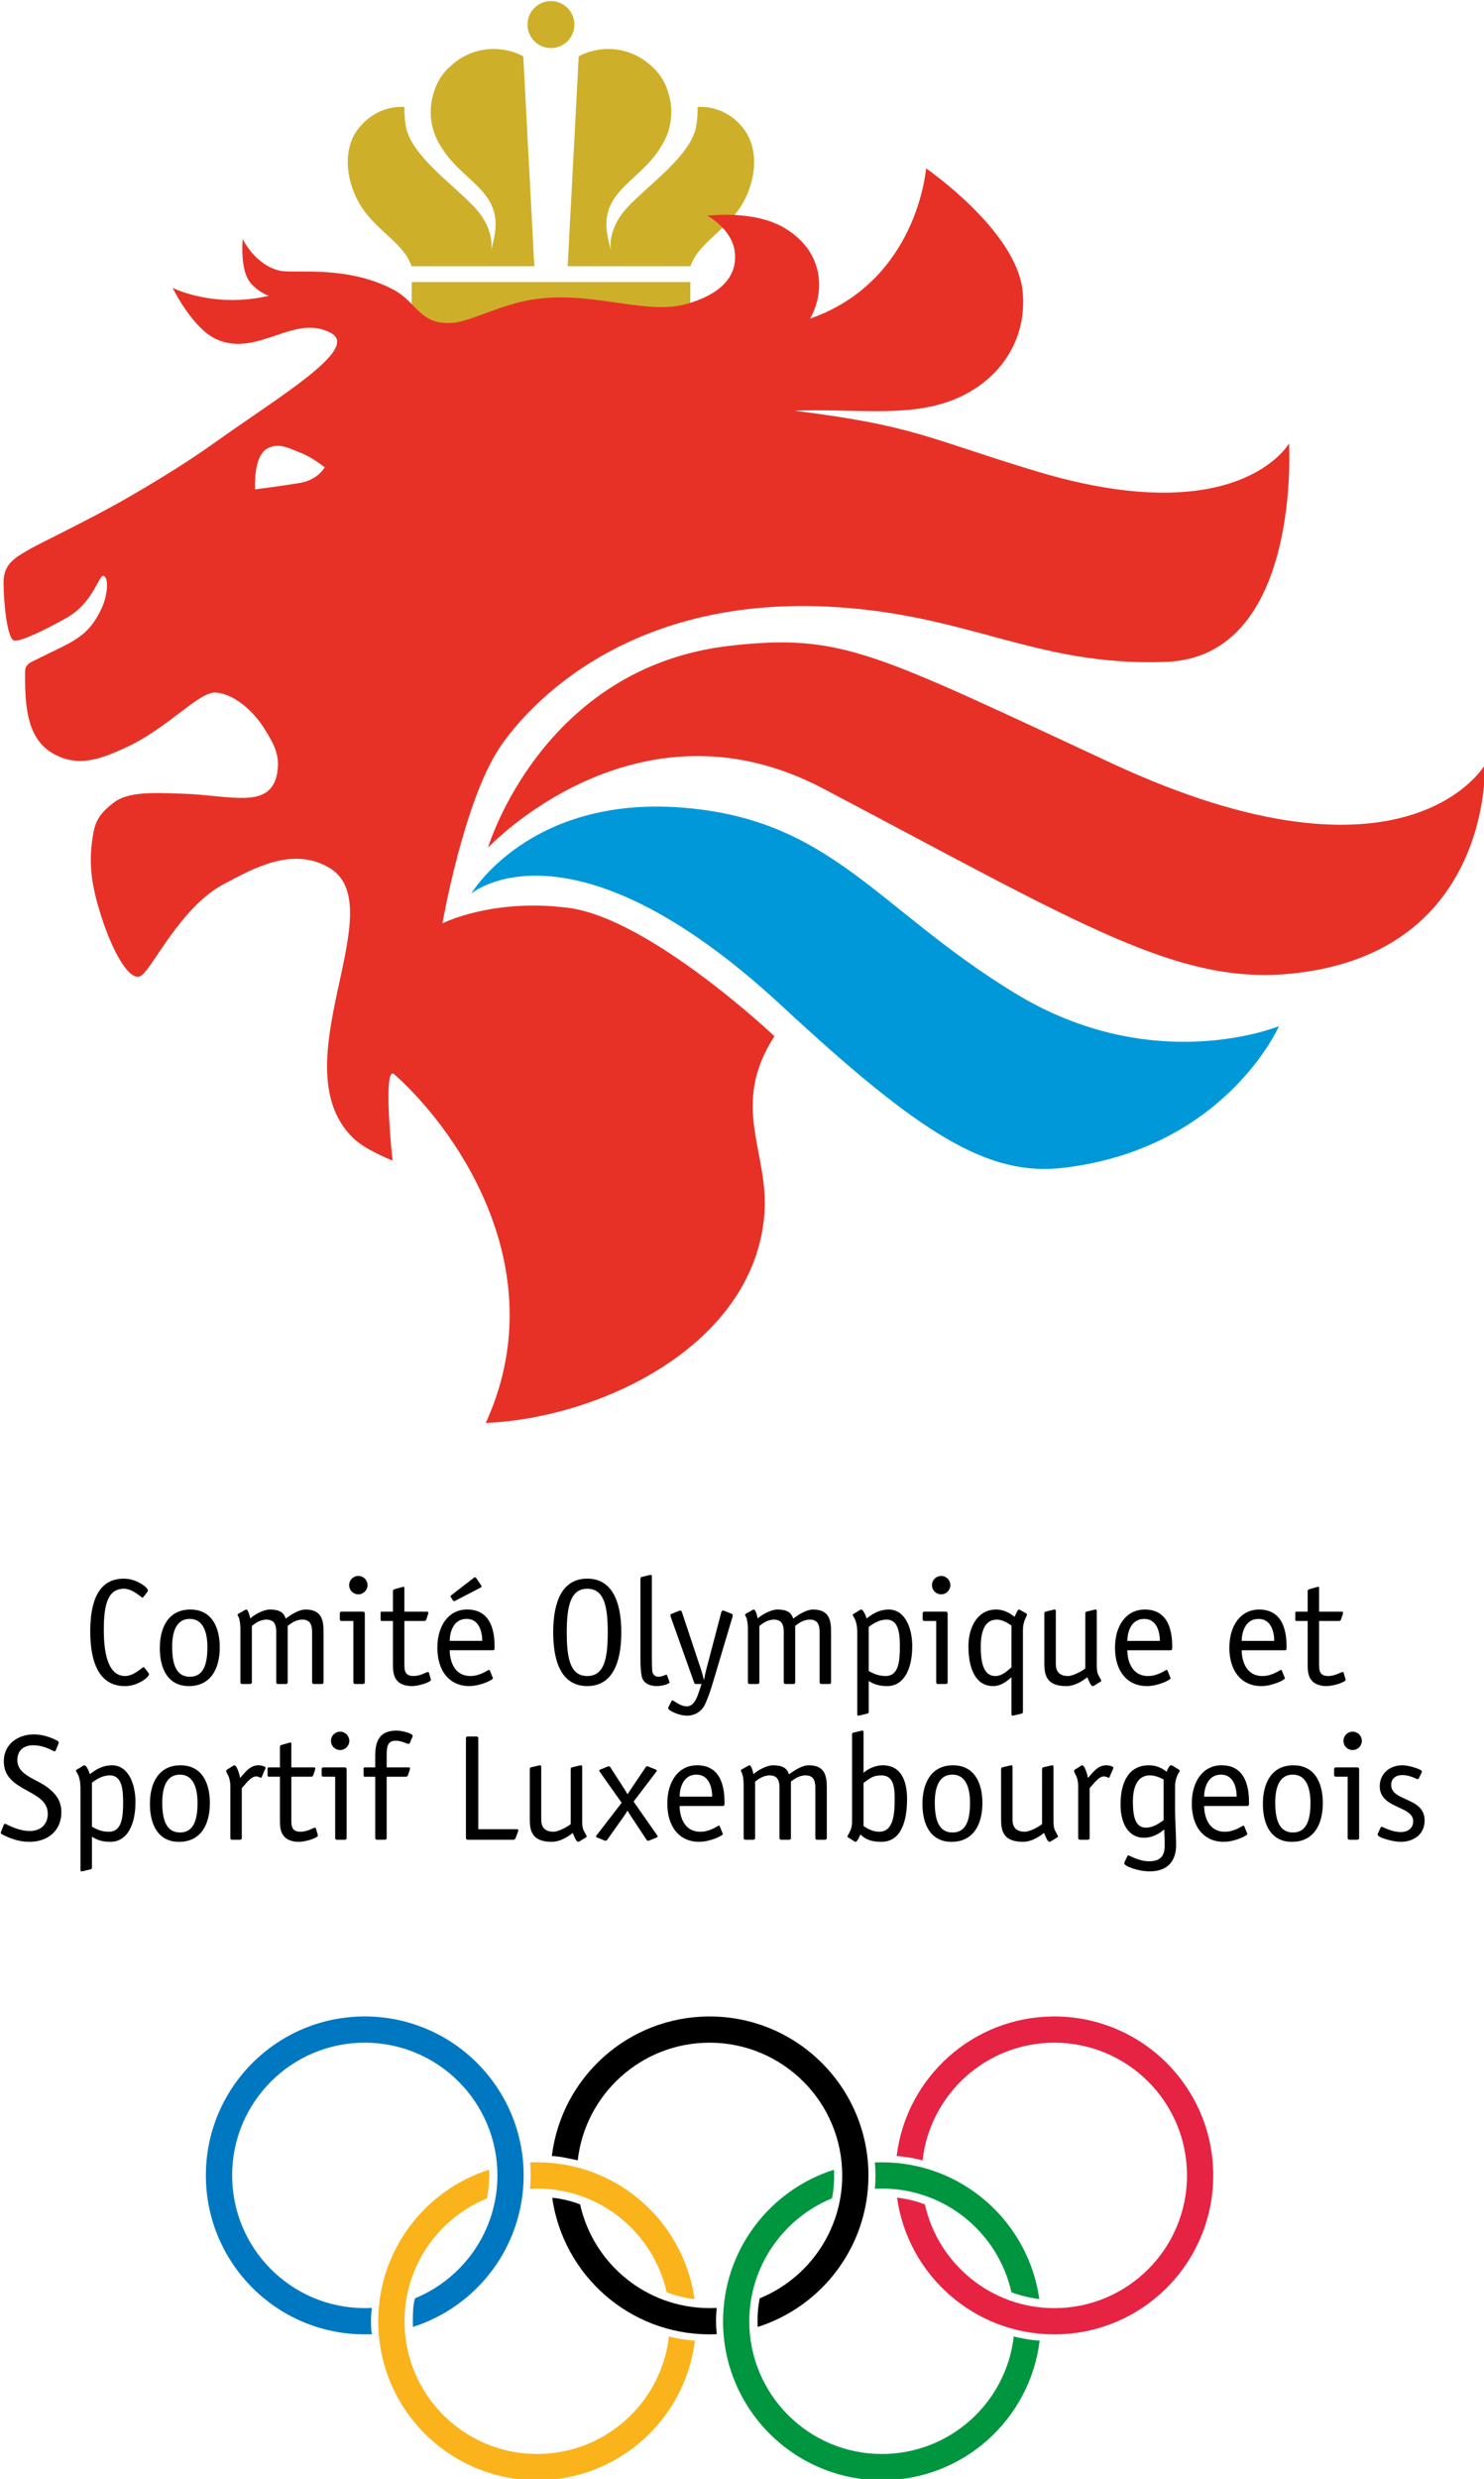 <?xml version="1.0" encoding="UTF-8" standalone="no"?>
<!-- Created with Inkscape (http://www.inkscape.org/) -->

<svg
   xmlns:dc="http://purl.org/dc/elements/1.1/"
   xmlns:cc="http://creativecommons.org/ns#"
   xmlns:rdf="http://www.w3.org/1999/02/22-rdf-syntax-ns#"
   xmlns:svg="http://www.w3.org/2000/svg"
   xmlns="http://www.w3.org/2000/svg"
   version="1.1"
   width="179.686"
   height="300"
   id="svg8684">
  <defs
     id="defs8686" />
  <g
     transform="translate(-285.157,-382.362)"
     id="layer1">
    <g
       transform="matrix(2.953,0,0,2.953,-996.322,-1344.705)"
       id="g8459">
      <g
         transform="matrix(1.25,0,0,-1.25,436.344,656.337)"
         id="g7549">
        <path
           d="m 0,0 c 0.005,0.019 0.02,0.044 0.02,0.059 0,0.015 -0.015,0.04 -0.039,0.055 -0.07,0.034 -0.386,0.212 -0.781,0.212 -0.515,0 -0.984,-0.316 -0.984,-0.884 0,-1.023 1.443,-0.899 1.443,-1.72 0,-0.33 -0.217,-0.563 -0.588,-0.563 -0.345,0 -0.647,0.162 -0.746,0.208 -0.025,0.014 -0.048,0.025 -0.069,0.025 -0.03,0 -0.04,-0.025 -0.054,-0.065 l -0.064,-0.163 c -0.005,-0.02 -0.02,-0.045 -0.02,-0.06 0,-0.025 0.015,-0.044 0.04,-0.054 0.073,-0.034 0.439,-0.247 0.898,-0.247 0.603,0 1.048,0.366 1.048,0.968 0,0.327 -0.134,0.559 -0.4,0.776 -0.395,0.326 -1.043,0.42 -1.043,0.939 0,0.331 0.228,0.484 0.524,0.484 0.282,0 0.534,-0.123 0.628,-0.173 0.024,-0.014 0.049,-0.025 0.069,-0.025 0.034,0 0.034,0.025 0.054,0.065 L 0,0"
           id="path7551"
           style="fill:#000000;fill-opacity:1;fill-rule:nonzero;stroke:none" />
      </g>
      <g
         transform="matrix(1.25,0,0,-1.25,437.728,657.912)"
         id="g7553">
        <path
           d="m 0,0 c 0.123,0.099 0.331,0.242 0.588,0.242 0.4,0 0.435,-0.47 0.435,-0.884 0,-0.48 -0.04,-0.964 -0.465,-0.964 -0.247,0 -0.4,0.079 -0.558,0.164 L 0,0 Z m -0.376,-2.841 c 0,-0.025 0,-0.064 0.035,-0.064 0.035,0.005 0.02,0 0.059,0.01 l 0.248,0.059 C -0.015,-2.831 0,-2.811 0,-2.777 l 0,1.008 c 0.133,-0.084 0.302,-0.168 0.603,-0.168 0.573,0 0.825,0.593 0.825,1.304 0,0.613 -0.242,1.206 -0.772,1.206 -0.364,0 -0.606,-0.207 -0.725,-0.291 -0.02,0.079 -0.109,0.291 -0.178,0.291 -0.01,0 -0.02,-0.005 -0.039,-0.014 L -0.48,0.44 C -0.499,0.43 -0.524,0.42 -0.524,0.401 c 0,-0.03 0.069,-0.124 0.089,-0.184 0.059,-0.177 0.059,-0.306 0.059,-0.494 l 0,-2.564"
           id="path7555"
           style="fill:#000000;fill-opacity:1;fill-rule:evenodd;stroke:none" />
      </g>
      <g
         transform="matrix(1.25,0,0,-1.25,442.564,658.746)"
         id="g7557">
        <path
           d="m 0,0 c 0,0.697 -0.287,1.24 -0.964,1.24 -0.716,0 -1.003,-0.583 -1.003,-1.265 0,-0.706 0.287,-1.245 0.954,-1.245 C -0.292,-1.27 0,-0.691 0,0 m -0.978,-0.963 c -0.455,0 -0.584,0.419 -0.584,0.983 0,0.489 0.134,0.914 0.579,0.914 0.444,0 0.578,-0.444 0.578,-0.929 0,-0.569 -0.134,-0.968 -0.573,-0.968"
           id="path7559"
           style="fill:#000000;fill-opacity:1;fill-rule:evenodd;stroke:none" />
      </g>
      <g
         transform="matrix(1.25,0,0,-1.25,443.873,658.134)"
         id="g7561">
        <path
           d="m 0,0 c 0.119,0.128 0.293,0.385 0.465,0.385 0.093,0 0.138,-0.045 0.163,-0.045 0.02,0 0.024,0.025 0.03,0.035 l 0.108,0.253 c 0.005,0.014 0.015,0.029 0.015,0.039 0,0.044 -0.129,0.084 -0.242,0.084 -0.287,0 -0.465,-0.277 -0.593,-0.415 -0.02,0.108 -0.104,0.415 -0.193,0.415 -0.009,0 -0.03,-0.01 -0.049,-0.025 L -0.479,0.612 c -0.01,-0.004 -0.03,-0.02 -0.034,-0.049 0,-0.015 0.015,-0.054 0.053,-0.123 0.07,-0.124 0.085,-0.287 0.085,-0.376 l 0,-1.694 c 0,-0.041 0.019,-0.06 0.06,-0.06 l 0.256,0 C -0.02,-1.69 0,-1.671 0,-1.63 L 0,0"
           id="path7563"
           style="fill:#000000;fill-opacity:1;fill-rule:nonzero;stroke:none" />
      </g>
      <g
         transform="matrix(1.25,0,0,-1.25,446.912,659.789)"
         id="g7565">
        <path
           d="m 0,0 c 0,0.015 -0.015,0.03 -0.035,0.03 -0.044,0 -0.242,-0.134 -0.474,-0.134 -0.297,0 -0.297,0.203 -0.297,0.401 l 0,1.403 0.653,0 c 0.03,0 0.054,0.019 0.064,0.044 l 0.064,0.193 c 0,0.015 0.005,0.025 0.005,0.034 0,0.03 -0.025,0.035 -0.054,0.035 l -0.732,0 0,0.761 c 0,0.03 0,0.055 -0.025,0.055 -0.009,0 -0.019,-0.005 -0.034,-0.005 L -1.127,2.742 C -1.161,2.732 -1.181,2.712 -1.181,2.683 l 0,-0.677 -0.37,0 c -0.035,0 -0.035,-0.024 -0.035,-0.06 l 0,-0.187 c 0,-0.024 0,-0.059 0.035,-0.059 l 0.37,0 0,-1.403 c 0,-0.184 0,-0.406 0.143,-0.559 0.074,-0.094 0.253,-0.173 0.465,-0.173 0.266,0 0.638,0.139 0.638,0.203 0,0.015 -0.006,0.029 -0.011,0.05 L 0,0"
           id="path7567"
           style="fill:#000000;fill-opacity:1;fill-rule:nonzero;stroke:none" />
      </g>
      <g
         transform="matrix(1.25,0,0,-1.25,448.17,657.374)"
         id="g7569">
        <path
           d="m 0,0 c 0,0.044 -0.01,0.074 -0.063,0.074 l -0.697,0 c -0.04,0 -0.059,-0.02 -0.059,-0.06 l 0,-0.187 c 0,-0.04 0.019,-0.059 0.059,-0.059 l 0.385,0 0,-2.006 c 0,-0.041 0.02,-0.06 0.059,-0.06 l 0.257,0 c 0.04,0 0.059,0.019 0.059,0.06 L 0,0 Z m 0.089,0.944 c 0,0.163 -0.133,0.301 -0.301,0.301 -0.168,0 -0.301,-0.134 -0.301,-0.301 0,-0.169 0.133,-0.302 0.301,-0.302 0.168,0 0.301,0.138 0.301,0.302"
           id="path7571"
           style="fill:#000000;fill-opacity:1;fill-rule:evenodd;stroke:none" />
      </g>
      <g
         transform="matrix(1.25,0,0,-1.25,449.813,657.665)"
         id="g7573">
        <path
           d="m 0,0 0.632,0 c 0.03,0 0.055,0.02 0.065,0.045 l 0.064,0.192 c 0,0.015 0.005,0.025 0.005,0.035 0,0.029 -0.025,0.035 -0.055,0.035 l -0.711,0 0,0.38 c 0,0.287 0.02,0.494 0.296,0.494 0.208,0 0.347,-0.104 0.43,-0.104 0.015,0 0.025,0.015 0.035,0.03 L 0.83,1.27 c 0.01,0.035 0.025,0.054 0.025,0.069 0,0.074 -0.317,0.173 -0.543,0.173 -0.613,0 -0.687,-0.45 -0.687,-0.82 l 0,-0.385 -0.346,0 c -0.035,0 -0.035,-0.025 -0.035,-0.06 l 0,-0.188 c 0,-0.024 0,-0.059 0.035,-0.059 l 0.346,0 0,-2.005 c 0,-0.041 0.019,-0.06 0.059,-0.06 l 0.257,0 C -0.02,-2.065 0,-2.046 0,-2.005 L 0,0"
           id="path7575"
           style="fill:#000000;fill-opacity:1;fill-rule:nonzero;stroke:none" />
      </g>
      <g
         transform="matrix(1.25,0,0,-1.25,453.569,659.814)"
         id="g7577">
        <path
           d="m 0,0 0,2.979 c 0,0.04 -0.02,0.06 -0.059,0.06 l -0.287,0 c -0.04,0 -0.059,-0.02 -0.059,-0.06 l 0,-3.265 c 0,-0.041 0.019,-0.06 0.059,-0.06 l 1.492,0 c 0.034,0 0.065,0.015 0.079,0.055 l 0.07,0.187 c 0.004,0.025 0.019,0.045 0.019,0.065 C 1.314,-0.01 1.289,0 1.255,0 L 0,0"
           id="path7579"
           style="fill:#000000;fill-opacity:1;fill-rule:nonzero;stroke:none" />
      </g>
      <g
         transform="matrix(1.25,0,0,-1.25,457.36,659.604)"
         id="g7581">
        <path
           d="m 0,0 c -0.094,-0.088 -0.41,-0.252 -0.563,-0.252 -0.321,0 -0.405,0.187 -0.405,0.4 l 0,1.715 c 0,0.025 0,0.064 -0.035,0.064 -0.034,-0.005 -0.019,0 -0.059,-0.01 L -1.309,1.858 C -1.329,1.853 -1.343,1.833 -1.343,1.798 l 0,-1.64 c 0,-0.356 0.054,-0.741 0.721,-0.741 0.281,0 0.549,0.178 0.687,0.292 0.054,-0.114 0.108,-0.292 0.183,-0.292 0.009,0 0.019,0.005 0.039,0.015 l 0.193,0.119 c 0.019,0.009 0.044,0.019 0.044,0.039 0,0.03 -0.065,0.128 -0.094,0.188 -0.049,0.104 -0.054,0.212 -0.054,0.326 l 0,1.759 c 0,0.025 0,0.064 -0.035,0.064 -0.034,-0.005 -0.02,0 -0.059,-0.01 L 0.035,1.858 C 0.014,1.853 0,1.833 0,1.798 L 0,0"
           id="path7583"
           style="fill:#000000;fill-opacity:1;fill-rule:nonzero;stroke:none" />
      </g>
      <g
         transform="matrix(1.25,0,0,-1.25,460.876,660.159)"
         id="g7585">
        <path
           d="m 0,0 c 0.019,0.01 0.039,0.014 0.039,0.039 0,0.015 -0.014,0.03 -0.02,0.04 l -0.77,1.102 0.741,0.973 c 0.006,0.01 0.02,0.024 0.02,0.04 0,0.025 -0.02,0.029 -0.04,0.039 l -0.207,0.084 c -0.026,0.01 -0.04,0.019 -0.06,0.019 -0.039,0 -0.049,-0.014 -0.064,-0.039 L -0.791,1.66 C -0.841,1.586 -0.894,1.502 -0.949,1.423 -0.988,1.488 -1.042,1.576 -1.097,1.66 l -0.411,0.637 c -0.019,0.025 -0.024,0.039 -0.064,0.039 -0.019,0 -0.034,-0.009 -0.059,-0.019 L -1.838,2.233 c -0.02,-0.01 -0.039,-0.014 -0.039,-0.039 0,-0.016 0.009,-0.03 0.019,-0.04 L -1.142,1.141 -1.961,0.079 c -0.01,-0.01 -0.021,-0.025 -0.021,-0.04 0,-0.025 0.021,-0.029 0.04,-0.039 l 0.208,-0.084 c 0.025,-0.01 0.039,-0.019 0.058,-0.019 0.04,0 0.045,0.014 0.065,0.038 l 0.529,0.746 c 0.054,0.079 0.088,0.129 0.133,0.203 0.03,-0.055 0.084,-0.139 0.128,-0.207 l 0.49,-0.742 c 0.014,-0.024 0.025,-0.038 0.064,-0.038 0.02,0 0.035,0.009 0.059,0.019 L 0,0"
           id="path7587"
           style="fill:#000000;fill-opacity:1;fill-rule:nonzero;stroke:none" />
      </g>
      <g
         transform="matrix(1.25,0,0,-1.25,461.825,658.48)"
         id="g7589">
        <path
           d="M 0,0 C 0,0.247 0.099,0.721 0.554,0.721 0.984,0.721 1.068,0.257 1.068,0 L 0,0 Z M 1.319,-0.978 C 1.31,-0.964 1.305,-0.949 1.289,-0.949 1.26,-0.949 1.003,-1.152 0.682,-1.152 0.119,-1.152 0,-0.608 0,-0.306 l 1.419,0 c 0.054,0 0.054,0.039 0.054,0.108 0,0.425 -0.074,1.226 -0.899,1.226 -0.613,0 -0.978,-0.53 -0.978,-1.255 0,-0.751 0.384,-1.251 1.042,-1.255 0.365,0 0.781,0.202 0.781,0.256 0,0.015 -0.011,0.025 -0.016,0.04 l -0.084,0.208"
           id="path7591"
           style="fill:#000000;fill-opacity:1;fill-rule:evenodd;stroke:none" />
      </g>
      <g
         transform="matrix(1.25,0,0,-1.25,464.45,660.172)"
         id="g7593">
        <path
           d="m 0,0 c 0,-0.041 0.02,-0.06 0.06,-0.06 l 0.256,0 c 0.04,0 0.06,0.019 0.06,0.06 l 0,1.842 c 0.083,0.07 0.257,0.208 0.479,0.208 0.266,0 0.321,-0.187 0.321,-0.4 l 0,-1.65 c 0,-0.041 0.02,-0.06 0.059,-0.06 l 0.258,0 c 0.039,0 0.058,0.019 0.058,0.06 l 0,1.848 C 1.65,1.916 1.798,2.05 2.036,2.05 c 0.262,0 0.316,-0.187 0.316,-0.4 l 0,-1.65 c 0,-0.041 0.02,-0.06 0.059,-0.06 l 0.257,0 c 0.039,0 0.06,0.019 0.06,0.06 l 0,1.64 C 2.728,1.996 2.688,2.381 2.14,2.381 1.902,2.381 1.636,2.193 1.487,2.085 1.423,2.282 1.284,2.381 0.964,2.381 0.756,2.381 0.449,2.209 0.321,2.09 0.316,2.124 0.262,2.381 0.188,2.381 0.173,2.381 0.154,2.366 0.144,2.361 L -0.069,2.243 C -0.088,2.228 -0.094,2.218 -0.094,2.209 -0.094,2.184 -0.055,2.154 -0.029,2.04 -0.005,1.926 0,1.808 0,1.694 L 0,0"
           id="path7595"
           style="fill:#000000;fill-opacity:1;fill-rule:nonzero;stroke:none" />
      </g>
      <g
         transform="matrix(1.25,0,0,-1.25,469.366,657.918)"
         id="g7597">
        <path
           d="m 0,0 c 0.202,0.139 0.296,0.247 0.583,0.247 0.4,0 0.439,-0.386 0.439,-0.765 0,-0.515 -0.044,-1.083 -0.508,-1.083 -0.218,0 -0.4,0.109 -0.514,0.188 L 0,0 Z m 0,1.65 c 0,0.025 0,0.065 -0.034,0.065 -0.036,-0.005 -0.021,0 -0.06,-0.011 L -0.341,1.646 C -0.361,1.64 -0.376,1.621 -0.376,1.587 l 0,-2.847 c 0,-0.158 -0.034,-0.271 -0.079,-0.35 -0.035,-0.085 -0.074,-0.119 -0.074,-0.144 0,-0.025 0.035,-0.039 0.074,-0.064 l 0.124,-0.079 c 0.019,-0.015 0.05,-0.035 0.069,-0.035 0.054,0 0.133,0.173 0.159,0.243 0.157,-0.154 0.34,-0.243 0.686,-0.243 0.657,0 0.845,0.692 0.845,1.403 0,0.608 -0.203,1.107 -0.8,1.107 C 0.4,0.578 0.133,0.464 0,0.326 L 0,1.65"
           id="path7599"
           style="fill:#000000;fill-opacity:1;fill-rule:evenodd;stroke:none" />
      </g>
      <g
         transform="matrix(1.25,0,0,-1.25,474.24,658.746)"
         id="g7601">
        <path
           d="m 0,0 c 0,0.697 -0.287,1.24 -0.964,1.24 -0.716,0 -1.003,-0.583 -1.003,-1.265 0,-0.706 0.287,-1.245 0.953,-1.245 C -0.292,-1.27 0,-0.691 0,0 m -0.979,-0.963 c -0.455,0 -0.583,0.419 -0.583,0.983 0,0.489 0.134,0.914 0.577,0.914 0.446,0 0.579,-0.444 0.579,-0.929 0,-0.569 -0.133,-0.968 -0.573,-0.968"
           id="path7603"
           style="fill:#000000;fill-opacity:1;fill-rule:evenodd;stroke:none" />
      </g>
      <g
         transform="matrix(1.25,0,0,-1.25,476.686,659.604)"
         id="g7605">
        <path
           d="m 0,0 c -0.094,-0.088 -0.411,-0.252 -0.564,-0.252 -0.321,0 -0.405,0.187 -0.405,0.4 l 0,1.715 c 0,0.025 0,0.064 -0.034,0.064 -0.035,-0.005 -0.02,0 -0.06,-0.01 L -1.309,1.858 C -1.33,1.853 -1.344,1.833 -1.344,1.798 l 0,-1.64 c 0,-0.356 0.054,-0.741 0.72,-0.741 0.283,0 0.549,0.178 0.688,0.292 0.055,-0.114 0.108,-0.292 0.183,-0.292 0.009,0 0.019,0.005 0.039,0.015 l 0.193,0.119 c 0.019,0.009 0.044,0.019 0.044,0.039 0,0.03 -0.064,0.128 -0.093,0.188 -0.05,0.104 -0.055,0.212 -0.055,0.326 l 0,1.759 c 0,0.025 0,0.064 -0.034,0.064 -0.035,-0.005 -0.02,0 -0.06,-0.01 L 0.034,1.858 C 0.015,1.853 0,1.833 0,1.798 L 0,0"
           id="path7607"
           style="fill:#000000;fill-opacity:1;fill-rule:nonzero;stroke:none" />
      </g>
      <g
         transform="matrix(1.25,0,0,-1.25,478.637,658.134)"
         id="g7609">
        <path
           d="m 0,0 c 0.119,0.128 0.291,0.385 0.464,0.385 0.095,0 0.139,-0.045 0.164,-0.045 0.019,0 0.024,0.025 0.029,0.035 l 0.109,0.253 c 0.005,0.014 0.015,0.029 0.015,0.039 0,0.044 -0.129,0.084 -0.242,0.084 -0.287,0 -0.465,-0.277 -0.593,-0.415 -0.02,0.108 -0.104,0.415 -0.193,0.415 -0.01,0 -0.03,-0.01 -0.049,-0.025 L -0.479,0.612 c -0.01,-0.004 -0.03,-0.02 -0.035,-0.049 0,-0.015 0.016,-0.054 0.054,-0.123 0.07,-0.124 0.085,-0.287 0.085,-0.376 l 0,-1.694 c 0,-0.041 0.019,-0.06 0.059,-0.06 l 0.257,0 C -0.02,-1.69 0,-1.671 0,-1.63 L 0,0"
           id="path7611"
           style="fill:#000000;fill-opacity:1;fill-rule:nonzero;stroke:none" />
      </g>
      <g
         transform="matrix(1.25,0,0,-1.25,482.139,658.103)"
         id="g7613">
        <path
           d="m 0,0 c 0,0.178 0.02,0.242 0.065,0.365 0.044,0.119 0.089,0.144 0.089,0.184 0,0.009 0,0.014 -0.02,0.029 l -0.222,0.138 c -0.011,0.005 -0.025,0.01 -0.045,0.01 -0.045,0 -0.099,-0.089 -0.143,-0.212 -0.064,0.049 -0.257,0.212 -0.584,0.212 -0.627,0 -0.928,-0.508 -0.928,-1.284 0,-0.697 0.311,-1.092 0.761,-1.092 0.331,0 0.558,0.178 0.672,0.272 0,-0.059 0.015,-0.262 0.015,-0.51 0,-0.267 -0.055,-0.533 -0.514,-0.533 -0.341,0 -0.637,0.193 -0.677,0.193 -0.02,0 -0.031,-0.015 -0.035,-0.03 l -0.079,-0.168 c -0.015,-0.03 -0.02,-0.039 -0.02,-0.064 0,-0.094 0.46,-0.262 0.83,-0.262 0.668,0 0.871,0.42 0.871,0.869 C 0.036,-1.616 0,-1.037 0,-0.76 L 0,0 Z m -0.375,-1.072 c -0.114,-0.08 -0.321,-0.247 -0.579,-0.247 -0.335,0 -0.429,0.331 -0.429,0.855 0,0.528 0.178,0.859 0.554,0.859 0.197,0 0.37,-0.093 0.454,-0.133 l 0,-1.334"
           id="path7615"
           style="fill:#000000;fill-opacity:1;fill-rule:evenodd;stroke:none" />
      </g>
      <g
         transform="matrix(1.25,0,0,-1.25,483.332,658.48)"
         id="g7617">
        <path
           d="M 0,0 C 0,0.247 0.099,0.721 0.553,0.721 0.983,0.721 1.067,0.257 1.067,0 L 0,0 Z m 1.319,-0.978 c -0.01,0.014 -0.015,0.029 -0.03,0.029 -0.029,0 -0.286,-0.203 -0.608,-0.203 C 0.119,-1.152 0,-0.608 0,-0.306 l 1.417,0 c 0.055,0 0.055,0.039 0.055,0.108 0,0.425 -0.074,1.226 -0.899,1.226 -0.613,0 -0.978,-0.53 -0.978,-1.255 0,-0.751 0.385,-1.251 1.042,-1.255 0.366,0 0.78,0.202 0.78,0.256 0,0.015 -0.009,0.025 -0.013,0.04 l -0.085,0.208"
           id="path7619"
           style="fill:#000000;fill-opacity:1;fill-rule:evenodd;stroke:none" />
      </g>
      <g
         transform="matrix(1.25,0,0,-1.25,488.198,658.746)"
         id="g7621">
        <path
           d="m 0,0 c 0,0.697 -0.287,1.24 -0.964,1.24 -0.716,0 -1.002,-0.583 -1.002,-1.265 0,-0.706 0.286,-1.245 0.953,-1.245 C -0.291,-1.27 0,-0.691 0,0 m -0.978,-0.963 c -0.455,0 -0.583,0.419 -0.583,0.983 0,0.489 0.133,0.914 0.578,0.914 0.443,0 0.578,-0.444 0.578,-0.929 0,-0.569 -0.135,-0.968 -0.573,-0.968"
           id="path7623"
           style="fill:#000000;fill-opacity:1;fill-rule:evenodd;stroke:none" />
      </g>
      <g
         transform="matrix(1.25,0,0,-1.25,489.687,657.374)"
         id="g7625">
        <path
           d="m 0,0 c 0,0.044 -0.01,0.074 -0.065,0.074 l -0.696,0 c -0.04,0 -0.06,-0.02 -0.06,-0.06 l 0,-0.187 c 0,-0.04 0.02,-0.059 0.06,-0.059 l 0.385,0 0,-2.006 c 0,-0.041 0.021,-0.06 0.06,-0.06 l 0.257,0 c 0.04,0 0.059,0.019 0.059,0.06 L 0,0 Z m 0.089,0.944 c 0,0.163 -0.133,0.301 -0.302,0.301 -0.167,0 -0.301,-0.134 -0.301,-0.301 0,-0.169 0.134,-0.302 0.301,-0.302 0.169,0 0.302,0.138 0.302,0.302"
           id="path7627"
           style="fill:#000000;fill-opacity:1;fill-rule:evenodd;stroke:none" />
      </g>
      <g
         transform="matrix(1.25,0,0,-1.25,492.236,657.523)"
         id="g7629">
        <path
           d="m 0,0 c 0.005,0.02 0.02,0.034 0.02,0.049 0,0.025 -0.015,0.045 -0.054,0.064 -0.129,0.07 -0.416,0.149 -0.584,0.149 -0.435,0 -0.745,-0.287 -0.745,-0.687 0,-0.746 1.097,-0.633 1.097,-1.146 0,-0.237 -0.184,-0.356 -0.395,-0.356 -0.336,0 -0.594,0.173 -0.638,0.173 -0.015,0 -0.03,-0.01 -0.045,-0.045 l -0.069,-0.153 c -0.01,-0.02 -0.02,-0.034 -0.02,-0.059 0,-0.099 0.514,-0.237 0.751,-0.237 0.425,0 0.791,0.237 0.791,0.701 0,0.771 -1.097,0.618 -1.097,1.162 0,0.227 0.168,0.326 0.366,0.326 0.256,0 0.464,-0.134 0.498,-0.134 0.03,0 0.04,0.02 0.059,0.06 L 0,0"
           id="path7631"
           style="fill:#000000;fill-opacity:1;fill-rule:nonzero;stroke:none" />
      </g>
      <g
         transform="matrix(1.25,0,0,-1.25,439.901,653.222)"
         id="g7633">
        <path
           d="m 0,0 c -0.015,0.015 -0.035,0.039 -0.05,0.039 -0.034,0 -0.311,-0.291 -0.597,-0.291 -0.505,0 -0.702,0.598 -0.702,1.512 0,0.839 0.133,1.349 0.666,1.349 0.287,0 0.564,-0.291 0.599,-0.291 0.019,0 0.034,0.019 0.049,0.039 L 0.069,2.49 c 0.02,0.025 0.029,0.045 0.029,0.069 0,0.08 -0.355,0.381 -0.79,0.381 -0.86,0 -1.102,-0.791 -1.102,-1.73 0,-1.022 0.297,-1.793 1.136,-1.793 0.435,0 0.791,0.301 0.791,0.38 0,0.025 -0.01,0.044 -0.03,0.07 L 0,0"
           id="path7635"
           style="fill:#000000;fill-opacity:1;fill-rule:nonzero;stroke:none" />
      </g>
      <g
         transform="matrix(1.25,0,0,-1.25,442.969,652.364)"
         id="g7637">
        <path
           d="m 0,0 c 0,0.697 -0.287,1.241 -0.964,1.241 -0.716,0 -1.002,-0.583 -1.002,-1.265 0,-0.707 0.286,-1.245 0.954,-1.245 C -0.292,-1.269 0,-0.691 0,0 m -0.978,-0.963 c -0.455,0 -0.583,0.419 -0.583,0.983 0,0.489 0.133,0.914 0.578,0.914 0.444,0 0.578,-0.445 0.578,-0.929 0,-0.568 -0.134,-0.968 -0.573,-0.968"
           id="path7639"
           style="fill:#000000;fill-opacity:1;fill-rule:evenodd;stroke:none" />
      </g>
      <g
         transform="matrix(1.25,0,0,-1.25,443.816,653.79)"
         id="g7641">
        <path
           d="m 0,0 c 0,-0.04 0.02,-0.059 0.059,-0.059 l 0.257,0 c 0.04,0 0.06,0.019 0.06,0.059 l 0,1.842 c 0.083,0.07 0.256,0.209 0.478,0.209 0.267,0 0.322,-0.188 0.322,-0.401 l 0,-1.65 c 0,-0.04 0.019,-0.059 0.06,-0.059 l 0.256,0 c 0.039,0 0.059,0.019 0.059,0.059 l 0,1.847 c 0.099,0.069 0.248,0.204 0.485,0.204 0.261,0 0.316,-0.188 0.316,-0.401 l 0,-1.65 c 0,-0.04 0.02,-0.059 0.059,-0.059 l 0.257,0 c 0.04,0 0.059,0.019 0.059,0.059 l 0,1.64 C 2.727,1.996 2.688,2.382 2.139,2.382 1.902,2.382 1.635,2.194 1.487,2.085 1.423,2.282 1.284,2.382 0.964,2.382 0.756,2.382 0.45,2.208 0.321,2.09 0.316,2.124 0.262,2.382 0.188,2.382 0.173,2.382 0.153,2.366 0.143,2.361 L -0.069,2.243 C -0.089,2.228 -0.094,2.217 -0.094,2.208 -0.094,2.183 -0.054,2.154 -0.03,2.041 -0.005,1.927 0,1.808 0,1.694 L 0,0"
           id="path7643"
           style="fill:#000000;fill-opacity:1;fill-rule:nonzero;stroke:none" />
      </g>
      <g
         transform="matrix(1.25,0,0,-1.25,448.917,650.992)"
         id="g7645">
        <path
           d="m 0,0 c 0,0.044 -0.01,0.075 -0.065,0.075 l -0.695,0 c -0.04,0 -0.06,-0.021 -0.06,-0.06 l 0,-0.188 c 0,-0.039 0.02,-0.059 0.06,-0.059 l 0.385,0 0,-2.006 c 0,-0.04 0.02,-0.059 0.059,-0.059 l 0.257,0 c 0.04,0 0.059,0.019 0.059,0.059 L 0,0 Z m 0.089,0.944 c 0,0.163 -0.133,0.301 -0.302,0.301 -0.167,0 -0.301,-0.134 -0.301,-0.301 0,-0.169 0.134,-0.302 0.301,-0.302 0.169,0 0.302,0.139 0.302,0.302"
           id="path7647"
           style="fill:#000000;fill-opacity:1;fill-rule:evenodd;stroke:none" />
      </g>
      <g
         transform="matrix(1.25,0,0,-1.25,451.546,653.407)"
         id="g7649">
        <path
           d="m 0,0 c 0,0.015 -0.014,0.029 -0.034,0.029 -0.045,0 -0.242,-0.133 -0.474,-0.133 -0.297,0 -0.297,0.203 -0.297,0.401 l 0,1.403 0.652,0 c 0.03,0 0.055,0.02 0.065,0.044 l 0.064,0.193 c 0,0.015 0.005,0.025 0.005,0.034 0,0.03 -0.025,0.035 -0.054,0.035 l -0.732,0 0,0.761 c 0,0.029 0,0.054 -0.024,0.054 -0.011,0 -0.02,-0.005 -0.035,-0.005 L -1.126,2.742 C -1.161,2.732 -1.18,2.713 -1.18,2.683 l 0,-0.677 -0.371,0 c -0.034,0 -0.034,-0.025 -0.034,-0.059 l 0,-0.188 c 0,-0.024 0,-0.059 0.034,-0.059 l 0.371,0 0,-1.403 c 0,-0.184 0,-0.406 0.144,-0.56 0.073,-0.093 0.251,-0.171 0.464,-0.171 0.267,0 0.637,0.137 0.637,0.202 0,0.015 -0.005,0.029 -0.011,0.049 L 0,0"
           id="path7651"
           style="fill:#000000;fill-opacity:1;fill-rule:nonzero;stroke:none" />
      </g>
      <g
         transform="matrix(1.25,0,0,-1.25,453.646,649.923)"
         id="g7653">
        <path
           d="m 0,0 c 0.024,0.01 0.045,0.025 0.045,0.045 0,0.019 -0.011,0.034 -0.021,0.049 l -0.143,0.212 c -0.015,0.015 -0.029,0.04 -0.049,0.04 -0.02,0 -0.039,-0.02 -0.049,-0.025 l -0.717,-0.554 c -0.02,-0.019 -0.039,-0.029 -0.039,-0.044 0,-0.015 0.014,-0.034 0.025,-0.05 l 0.044,-0.069 c 0.014,-0.025 0.029,-0.039 0.044,-0.039 0.02,0 0.035,0.005 0.05,0.014 L 0,0 Z m -0.998,-1.739 c 0,0.247 0.099,0.721 0.553,0.721 0.43,0 0.514,-0.464 0.514,-0.721 l -1.067,0 z m 1.319,-0.979 c -0.01,0.015 -0.014,0.03 -0.03,0.03 -0.029,0 -0.287,-0.203 -0.607,-0.203 -0.563,0 -0.682,0.543 -0.682,0.845 l 1.418,0 c 0.054,0 0.054,0.04 0.054,0.109 0,0.424 -0.073,1.226 -0.9,1.226 -0.612,0 -0.977,-0.53 -0.977,-1.255 0,-0.752 0.385,-1.251 1.042,-1.255 0.365,0 0.781,0.202 0.781,0.256 0,0.015 -0.01,0.025 -0.015,0.04 l -0.084,0.207"
           id="path7655"
           style="fill:#000000;fill-opacity:1;fill-rule:evenodd;stroke:none" />
      </g>
      <g
         transform="matrix(1.25,0,0,-1.25,459.434,651.746)"
         id="g7657">
        <path
           d="m 0,0 c 0,1.053 -0.332,1.76 -1.117,1.76 -0.791,0 -1.117,-0.702 -1.117,-1.76 0,-1.052 0.321,-1.763 1.117,-1.763 C -0.326,-1.763 0,-1.052 0,0 m -1.117,-1.433 c -0.558,0 -0.672,0.569 -0.672,1.433 0,0.86 0.124,1.428 0.672,1.428 0.553,0 0.672,-0.568 0.672,-1.428 0,-0.864 -0.114,-1.433 -0.672,-1.433"
           id="path7659"
           style="fill:#000000;fill-opacity:1;fill-rule:evenodd;stroke:none" />
      </g>
      <g
         transform="matrix(1.25,0,0,-1.25,461.317,653.524)"
         id="g7661">
        <path
           d="m 0,0 c -0.005,0.015 -0.005,0.03 -0.035,0.03 -0.034,0 -0.128,-0.064 -0.257,-0.064 -0.143,0 -0.187,0.118 -0.197,0.172 -0.01,0.06 -0.015,0.311 -0.015,0.465 l 0,2.638 c 0,0.025 0,0.064 -0.035,0.064 -0.034,-0.004 -0.02,0 -0.059,-0.01 L -0.845,3.236 C -0.865,3.231 -0.879,3.212 -0.879,3.177 l 0,-2.564 c 0,-0.173 0,-0.554 0.069,-0.717 0.059,-0.138 0.222,-0.236 0.464,-0.236 0.183,0 0.421,0.068 0.421,0.123 0,0.009 -0.006,0.025 -0.01,0.034 L 0,0"
           id="path7663"
           style="fill:#000000;fill-opacity:1;fill-rule:nonzero;stroke:none" />
      </g>
      <g
         transform="matrix(1.25,0,0,-1.25,463.99,651.123)"
         id="g7665">
        <path
           d="m 0,0 c 0.004,0.025 0.009,0.04 0.009,0.07 0,0.025 -0.019,0.03 -0.038,0.039 l -0.208,0.084 c -0.025,0.01 -0.05,0.02 -0.07,0.02 -0.029,0 -0.049,-0.015 -0.054,-0.04 l -0.493,-1.877 c -0.031,-0.119 -0.055,-0.228 -0.075,-0.345 l -0.01,0 c -0.024,0.102 -0.05,0.211 -0.099,0.354 L -1.66,0.173 c -0.01,0.025 -0.02,0.04 -0.055,0.04 -0.019,0 -0.044,-0.01 -0.069,-0.02 L -1.992,0.109 C -2.011,0.1 -2.031,0.095 -2.031,0.07 -2.036,0.04 -2.026,0.025 -2.021,0 l 0.766,-2.149 c 0.01,-0.034 0.019,-0.044 0.065,-0.044 l 0.177,0 -0.104,-0.311 c -0.079,-0.238 -0.192,-0.421 -0.375,-0.421 -0.242,0 -0.42,0.193 -0.475,0.193 -0.015,0 -0.029,-0.01 -0.034,-0.025 L -2.1,-2.954 c -0.005,-0.01 -0.009,-0.02 -0.009,-0.03 0,-0.074 0.34,-0.247 0.622,-0.247 0.272,0 0.484,0.154 0.583,0.361 0.148,0.311 0.261,0.711 0.341,0.983 L 0,0"
           id="path7667"
           style="fill:#000000;fill-opacity:1;fill-rule:nonzero;stroke:none" />
      </g>
      <g
         transform="matrix(1.25,0,0,-1.25,464.625,653.79)"
         id="g7669">
        <path
           d="m 0,0 c 0,-0.04 0.019,-0.059 0.06,-0.059 l 0.256,0 c 0.039,0 0.06,0.019 0.06,0.059 l 0,1.842 c 0.084,0.07 0.257,0.209 0.48,0.209 0.266,0 0.32,-0.188 0.32,-0.401 l 0,-1.65 c 0,-0.04 0.02,-0.059 0.059,-0.059 l 0.258,0 c 0.039,0 0.058,0.019 0.058,0.059 l 0,1.847 c 0.1,0.069 0.247,0.204 0.485,0.204 0.262,0 0.316,-0.188 0.316,-0.401 l 0,-1.65 c 0,-0.04 0.02,-0.059 0.059,-0.059 l 0.257,0 c 0.04,0 0.06,0.019 0.06,0.059 l 0,1.64 C 2.728,1.996 2.688,2.382 2.14,2.382 1.903,2.382 1.635,2.194 1.487,2.085 1.423,2.282 1.285,2.382 0.964,2.382 0.756,2.382 0.449,2.208 0.321,2.09 0.316,2.124 0.262,2.382 0.188,2.382 0.173,2.382 0.153,2.366 0.144,2.361 L -0.069,2.243 c -0.02,-0.015 -0.025,-0.026 -0.025,-0.035 0,-0.025 0.04,-0.054 0.065,-0.167 C -0.004,1.927 0,1.808 0,1.694 L 0,0"
           id="path7671"
           style="fill:#000000;fill-opacity:1;fill-rule:nonzero;stroke:none" />
      </g>
      <g
         transform="matrix(1.25,0,0,-1.25,469.578,651.529)"
         id="g7673">
        <path
           d="m 0,0 c 0.123,0.099 0.331,0.242 0.588,0.242 0.4,0 0.434,-0.47 0.434,-0.885 0,-0.479 -0.039,-0.963 -0.463,-0.963 -0.248,0 -0.401,0.079 -0.559,0.163 L 0,0 Z m -0.375,-2.842 c 0,-0.024 0,-0.063 0.034,-0.063 0.035,0.004 0.02,0 0.06,0.009 l 0.247,0.06 C -0.016,-2.832 0,-2.812 0,-2.778 l 0,1.009 c 0.133,-0.084 0.301,-0.168 0.602,-0.168 0.573,0 0.826,0.593 0.826,1.304 0,0.613 -0.242,1.206 -0.771,1.206 -0.366,0 -0.608,-0.208 -0.727,-0.292 -0.019,0.08 -0.108,0.292 -0.177,0.292 -0.011,0 -0.02,-0.006 -0.04,-0.015 L -0.479,0.44 C -0.498,0.43 -0.523,0.42 -0.523,0.4 c 0,-0.03 0.068,-0.124 0.088,-0.183 0.06,-0.178 0.06,-0.306 0.06,-0.494 l 0,-2.565"
           id="path7675"
           style="fill:#000000;fill-opacity:1;fill-rule:evenodd;stroke:none" />
      </g>
      <g
         transform="matrix(1.25,0,0,-1.25,472.815,650.992)"
         id="g7677">
        <path
           d="m 0,0 c 0,0.044 -0.01,0.075 -0.064,0.075 l -0.697,0 c -0.04,0 -0.059,-0.021 -0.059,-0.06 l 0,-0.188 c 0,-0.039 0.019,-0.059 0.059,-0.059 l 0.386,0 0,-2.006 c 0,-0.04 0.019,-0.059 0.059,-0.059 l 0.257,0 C -0.02,-2.297 0,-2.278 0,-2.238 L 0,0 Z m 0.089,0.944 c 0,0.163 -0.134,0.301 -0.301,0.301 -0.169,0 -0.302,-0.134 -0.302,-0.301 0,-0.169 0.133,-0.302 0.302,-0.302 0.167,0 0.301,0.139 0.301,0.302"
           id="path7679"
           style="fill:#000000;fill-opacity:1;fill-rule:evenodd;stroke:none" />
      </g>
      <g
         transform="matrix(1.25,0,0,-1.25,475.432,653.179)"
         id="g7681">
        <path
           d="m 0,0 c -0.143,-0.123 -0.305,-0.287 -0.533,-0.287 -0.401,0 -0.475,0.485 -0.475,0.964 0,0.414 0.094,0.885 0.524,0.885 0.218,0 0.385,-0.134 0.484,-0.193 L 0,0 Z m 0.376,1.205 c 0,0.129 0.015,0.203 0.044,0.302 0.029,0.094 0.089,0.188 0.089,0.222 0,0.02 -0.014,0.03 -0.039,0.045 L 0.297,1.872 C 0.278,1.883 0.262,1.893 0.247,1.893 0.198,1.893 0.144,1.729 0.099,1.655 0.01,1.724 -0.202,1.893 -0.503,1.893 c -0.623,0 -0.909,-0.594 -0.909,-1.207 0,-0.711 0.227,-1.303 0.809,-1.303 0.282,0 0.48,0.187 0.603,0.29 l 0,-1.195 c 0,-0.024 0,-0.064 0.035,-0.064 0.035,0.005 0.019,0 0.059,0.01 l 0.247,0.059 c 0.02,0.005 0.035,0.024 0.035,0.059 l 0,2.663"
           id="path7683"
           style="fill:#000000;fill-opacity:1;fill-rule:evenodd;stroke:none" />
      </g>
      <g
         transform="matrix(1.25,0,0,-1.25,478.46,653.222)"
         id="g7685">
        <path
           d="m 0,0 c -0.094,-0.089 -0.411,-0.252 -0.564,-0.252 -0.321,0 -0.404,0.187 -0.404,0.4 l 0,1.715 c 0,0.024 0,0.064 -0.036,0.064 -0.034,-0.005 -0.019,0 -0.059,-0.01 L -1.31,1.858 C -1.33,1.853 -1.344,1.833 -1.344,1.798 l 0,-1.64 c 0,-0.356 0.054,-0.741 0.72,-0.741 0.283,0 0.549,0.178 0.688,0.291 0.054,-0.113 0.109,-0.291 0.183,-0.291 0.009,0 0.02,0.005 0.039,0.014 l 0.193,0.119 c 0.019,0.01 0.044,0.02 0.044,0.039 0,0.03 -0.064,0.129 -0.093,0.188 -0.05,0.104 -0.055,0.213 -0.055,0.327 l 0,1.759 c 0,0.024 0,0.064 -0.034,0.064 -0.035,-0.005 -0.021,0 -0.06,-0.01 L 0.034,1.858 C 0.015,1.853 0,1.833 0,1.798 L 0,0"
           id="path7687"
           style="fill:#000000;fill-opacity:1;fill-rule:nonzero;stroke:none" />
      </g>
      <g
         transform="matrix(1.25,0,0,-1.25,480.183,652.098)"
         id="g7689">
        <path
           d="M 0,0 C 0,0.247 0.099,0.721 0.553,0.721 0.984,0.721 1.067,0.257 1.067,0 L 0,0 Z m 1.32,-0.978 c -0.011,0.014 -0.015,0.029 -0.031,0.029 -0.03,0 -0.286,-0.203 -0.606,-0.203 C 0.119,-1.152 0,-0.608 0,-0.307 l 1.418,0 c 0.054,0 0.054,0.041 0.054,0.11 0,0.424 -0.073,1.225 -0.899,1.225 -0.613,0 -0.978,-0.53 -0.978,-1.255 0,-0.751 0.386,-1.25 1.043,-1.255 0.365,0 0.78,0.202 0.78,0.256 0,0.016 -0.01,0.025 -0.014,0.04 L 1.32,-0.978"
           id="path7691"
           style="fill:#000000;fill-opacity:1;fill-rule:evenodd;stroke:none" />
      </g>
      <g
         transform="matrix(1.25,0,0,-1.25,484.872,652.098)"
         id="g7693">
        <path
           d="M 0,0 C 0,0.247 0.099,0.721 0.553,0.721 0.983,0.721 1.067,0.257 1.067,0 L 0,0 Z m 1.319,-0.978 c -0.01,0.014 -0.015,0.029 -0.03,0.029 -0.03,0 -0.286,-0.203 -0.607,-0.203 C 0.118,-1.152 0,-0.608 0,-0.307 l 1.418,0 c 0.054,0 0.054,0.041 0.054,0.11 0,0.424 -0.075,1.225 -0.9,1.225 -0.612,0 -0.977,-0.53 -0.977,-1.255 0,-0.751 0.385,-1.25 1.042,-1.255 0.366,0 0.781,0.202 0.781,0.256 0,0.016 -0.01,0.025 -0.015,0.04 l -0.084,0.208"
           id="path7695"
           style="fill:#000000;fill-opacity:1;fill-rule:evenodd;stroke:none" />
      </g>
      <g
         transform="matrix(1.25,0,0,-1.25,489.052,653.407)"
         id="g7697">
        <path
           d="m 0,0 c 0,0.015 -0.015,0.029 -0.034,0.029 -0.045,0 -0.242,-0.133 -0.475,-0.133 -0.296,0 -0.296,0.203 -0.296,0.401 l 0,1.403 0.652,0 c 0.03,0 0.055,0.02 0.065,0.044 l 0.064,0.193 c 0,0.015 0.005,0.025 0.005,0.034 0,0.03 -0.025,0.035 -0.054,0.035 l -0.732,0 0,0.761 c 0,0.029 0,0.054 -0.024,0.054 -0.011,0 -0.02,-0.005 -0.036,-0.005 L -1.126,2.742 C -1.16,2.732 -1.18,2.713 -1.18,2.683 l 0,-0.677 -0.371,0 c -0.035,0 -0.035,-0.025 -0.035,-0.059 l 0,-0.188 c 0,-0.024 0,-0.059 0.035,-0.059 l 0.371,0 0,-1.403 c 0,-0.184 0,-0.406 0.144,-0.56 0.073,-0.093 0.251,-0.171 0.463,-0.171 0.267,0 0.638,0.137 0.638,0.202 0,0.015 -0.005,0.029 -0.011,0.049 L 0,0"
           id="path7699"
           style="fill:#000000;fill-opacity:1;fill-rule:nonzero;stroke:none" />
      </g>
      <g
         transform="matrix(1.25,0,0,-1.25,455.587,585.859)"
         id="g7701">
        <path
           d="m 0,0 c 0,0.426 0.344,0.77 0.769,0.77 0.425,0 0.77,-0.344 0.77,-0.77 0,-0.426 -0.345,-0.77 -0.77,-0.77 C 0.344,-0.77 0,-0.426 0,0"
           id="path7703"
           style="fill:#ceaf2a;fill-opacity:1;fill-rule:nonzero;stroke:none" />
      </g>
      <g
         transform="matrix(1.25,0,0,-1.25,450.84,596.412)"
         id="g7705">
        <path
           d="m 0,0 9.14,0 -0.006,-1.743 -9.14,0 L 0,0 Z"
           id="path7707"
           style="fill:#ceaf2a;fill-opacity:1;fill-rule:nonzero;stroke:none" />
      </g>
      <g
         transform="matrix(1.25,0,0,-1.25,448.805,589.95)"
         id="g7709">
        <path
           d="M 0,0 C 0.321,0.352 0.782,0.573 1.296,0.576 L 1.39,0.573 C 1.383,0.367 1.399,0.157 1.434,-0.052 c 0.158,-0.946 1.513,-1.885 2.233,-2.642 0.721,-0.759 0.564,-1.434 0.564,-1.434 0,0 0.141,0.474 0.149,0.787 0.036,1.166 -1.037,1.502 -1.696,2.463 -0.029,0.043 -0.058,0.088 -0.085,0.133 -0.22,0.33 -0.348,0.725 -0.348,1.15 0,0.234 0.039,0.458 0.111,0.668 0.077,0.258 0.211,0.502 0.411,0.716 0.029,0.031 0.061,0.06 0.094,0.088 0.373,0.368 0.886,0.596 1.451,0.596 0.351,0 0.682,-0.087 0.97,-0.24 l 0.362,-6.883 -4.026,0 c -0.26,0.745 -1.074,1.112 -1.614,1.898 -0.482,0.703 -0.765,1.951 -0.036,2.725 L 0,0"
           id="path7711"
           style="fill:#ceaf2a;fill-opacity:1;fill-rule:nonzero;stroke:none" />
      </g>
      <g
         transform="matrix(1.25,0,0,-1.25,464.298,589.95)"
         id="g7713">
        <path
           d="M 0,0 C 0.756,-0.801 0.471,-2.049 -0.011,-2.752 -0.549,-3.538 -1.363,-3.905 -1.624,-4.65 l -4.027,0 0.363,6.883 c 0.289,0.154 0.619,0.24 0.97,0.24 0.565,0 1.078,-0.228 1.452,-0.596 0.033,-0.028 0.064,-0.057 0.093,-0.088 0.2,-0.214 0.334,-0.458 0.412,-0.716 0.071,-0.21 0.11,-0.434 0.11,-0.668 0,-0.425 -0.128,-0.82 -0.348,-1.15 -0.027,-0.045 -0.055,-0.09 -0.084,-0.133 -0.66,-0.961 -1.732,-1.297 -1.697,-2.463 0.009,-0.313 0.15,-0.787 0.15,-0.787 0,0 -0.158,0.675 0.563,1.434 0.721,0.757 2.076,1.696 2.233,2.642 0.035,0.209 0.051,0.419 0.045,0.625 l 0.094,0.003 C -0.782,0.573 -0.321,0.352 0,0"
           id="path7715"
           style="fill:#ceaf2a;fill-opacity:1;fill-rule:nonzero;stroke:none" />
      </g>
      <g
         transform="matrix(1.25,0,0,-1.25,486.402,626.903)"
         id="g7717">
        <path
           d="m 0,0 c 0,0 -4.092,-1.697 -8.647,1.07 -4.554,2.767 -6.014,5.734 -10.991,6.098 -4.978,0.365 -6.858,-2.824 -6.858,-2.824 0,0 3.239,2.761 10.191,-3.685 4.529,-4.201 6.753,-5.6 9.236,-5.305 C -1.759,-4.014 0,0 0,0"
           id="path7719"
           style="fill:#0098d8;fill-opacity:1;fill-rule:nonzero;stroke:none" />
      </g>
      <g
         transform="matrix(1.25,0,0,-1.25,453.967,619.592)"
         id="g7721">
        <path
           d="m 0,0 c 0,0 1.767,5.938 7.969,6.624 3.645,0.403 4.666,-0.22 12.51,-3.864 9.669,-4.491 12.222,-0.045 12.222,-0.045 0,0 0.261,-6.126 -6.258,-6.834 C 22.655,-4.531 19.525,-2.555 10.989,1.942 4.852,5.175 0,0 0,0"
           id="path7723"
           style="fill:#e73127;fill-opacity:1;fill-rule:nonzero;stroke:none" />
      </g>
      <g
         transform="matrix(1.25,0,0,-1.25,444.42,604.906)"
         id="g7725">
        <path
           d="m 0,0 c 0,0 0.829,0.103 1.452,0.207 0.622,0.104 0.83,0.519 0.83,0.519 0,0 -0.448,0.343 -0.779,0.468 C 1.102,1.346 0.8,1.538 0.416,1.348 -0.078,1.104 0,0 0,0 m 17.693,2.578 c 3.953,-0.494 4.364,-0.906 7.904,-1.977 6.673,-2.017 8.318,0.906 8.318,0.906 0,0 0.417,-7.002 -4.035,-7.164 -4.315,-0.157 -6.479,1.594 -11.117,1.813 -7,0.328 -10.116,-3.678 -10.752,-4.639 -1.174,-1.774 -1.868,-5.747 -1.868,-5.747 0,0 1.615,0.829 4.122,0.511 2.671,-0.338 6.769,-4.209 6.769,-4.209 -1.482,-2.305 -0.165,-3.787 -0.331,-5.847 -0.344,-4.281 -5.351,-6.67 -9.139,-6.834 2.223,4.858 -0.758,9.421 -2.994,11.428 -0.403,0.362 -0.064,-2.827 -0.064,-2.827 -0.547,0.232 -1.025,0.474 -1.317,0.766 -2.396,2.395 1.381,7.586 -0.765,8.84 -1.186,0.693 -2.444,0 -3.479,-0.555 -1.375,-0.738 -2.294,-2.703 -2.67,-2.978 -0.376,-0.274 -0.953,0.782 -1.318,1.921 -0.33,1.032 -0.445,1.78 -0.258,2.778 0.083,0.445 0.294,0.679 0.653,0.959 0.496,0.388 1.367,0.325 2.254,0.3 1.582,-0.046 2.908,-0.547 3.118,0.681 0.099,0.574 -0.104,0.941 -0.412,1.436 -0.412,0.665 -1.06,1.164 -1.608,1.198 -0.548,0.034 -1.568,-1.176 -2.974,-1.816 -0.841,-0.384 -1.56,-0.64 -2.362,-0.181 -0.815,0.467 -0.922,1.457 -0.914,2.563 0.001,0.155 -0.012,0.235 0.076,0.337 0.037,0.044 0.088,0.078 0.153,0.111 1.334,0.672 1.808,0.754 2.275,1.733 0.183,0.383 0.259,0.969 0.087,1.072 -0.171,0.103 -0.316,-0.867 -1.257,-1.386 -0.627,-0.347 -1.447,-0.763 -1.687,-0.729 -0.24,0.035 -0.354,1.29 -0.354,1.907 0,0.616 0.397,0.822 0.834,1.077 0.378,0.221 2.076,1.021 3.353,1.766 1.092,0.638 1.933,1.163 2.739,1.739 2.097,1.5 4.747,3.061 3.83,3.584 -1.198,0.682 -2.411,-0.801 -3.768,-0.197 -0.792,0.353 -1.442,1.689 -1.442,1.689 0,0 1.336,-0.685 3.157,-0.261 -0.197,0.059 -0.568,0.299 -0.707,0.586 -0.23,0.472 -0.151,1.277 -0.151,1.277 0,0 0.399,-0.859 1.226,-1.042 C 1.277,7.065 3.015,7.363 4.551,6.539 5.31,6.131 5.406,5.376 6.475,5.458 c 0.568,0.043 1.488,0.553 2.479,0.74 1.989,0.374 3.81,-0.509 5.189,-0.123 1.07,0.3 1.661,0.856 1.596,1.658 -0.065,0.801 -0.906,1.235 -0.906,1.235 0,0 1.523,0.211 2.55,-0.41 C 18.57,7.84 18.716,6.64 18.264,5.709 18.246,5.672 18.224,5.634 18.201,5.596 c 3.538,1.239 3.806,4.927 3.806,4.927 0,0 2.968,-2.037 3.168,-4.024 C 25.341,4.854 24.371,3.471 22.787,2.892 21.308,2.352 19.54,2.657 17.693,2.578"
           id="path7727"
           style="fill:#e73127;fill-opacity:1;fill-rule:nonzero;stroke:none" />
      </g>
      <g
         transform="matrix(1.25,0,0,-1.25,449.213,680.511)"
         id="g7729">
        <path
           d="m 0,0 c -0.079,-0.003 -0.159,-0.005 -0.239,-0.005 -2.878,0 -5.212,2.333 -5.212,5.212 0,2.878 2.334,5.211 5.212,5.211 2.878,0 5.212,-2.333 5.212,-5.211 0,-2.328 -1.525,-4.299 -3.632,-4.968 0,0.075 -0.023,0.734 0.076,0.942 1.582,0.651 2.696,2.209 2.696,4.026 0,2.402 -1.948,4.351 -4.352,4.351 -2.403,0 -4.35,-1.949 -4.35,-4.351 0,-2.403 1.947,-4.351 4.35,-4.351 0.078,0 0.155,0.002 0.232,0.006 C -0.04,0.597 -0.049,0.172 0,0"
           id="path7731"
           style="fill:#0078c1;fill-opacity:1;fill-rule:nonzero;stroke:none" />
      </g>
      <g
         transform="matrix(1.25,0,0,-1.25,465.026,680.214)"
         id="g7733">
        <path
           d="m 0,0 c 2.107,0.669 3.633,2.641 3.633,4.968 0,2.879 -2.333,5.212 -5.211,5.212 -2.663,0 -4.861,-1.997 -5.174,-4.577 0.178,0.01 0.769,-0.119 0.849,-0.142 0.245,2.171 2.088,3.859 4.325,3.859 2.403,0 4.351,-1.949 4.351,-4.352 0,-1.82 -1.12,-3.381 -2.707,-4.029 C 0.029,0.723 -0.02,0.475 0,0"
           id="path7735"
           style="fill:#000000;fill-opacity:1;fill-rule:nonzero;stroke:none" />
      </g>
      <g
         transform="matrix(1.25,0,0,-1.25,463.348,680.511)"
         id="g7737">
        <path
           d="m 0,0 c -0.078,-0.003 -0.157,-0.005 -0.236,-0.005 -2.629,0 -4.803,1.946 -5.161,4.476 0.156,-0.003 0.604,-0.088 0.914,-0.216 0.434,-1.945 2.171,-3.399 4.247,-3.399 0.078,0 0.155,0.002 0.233,0.006 C -0.012,0.704 -0.049,0.458 0,0"
           id="path7739"
           style="fill:#000000;fill-opacity:1;fill-rule:nonzero;stroke:none" />
      </g>
      <g
         transform="matrix(1.25,0,0,-1.25,471.882,675.194)"
         id="g7741">
        <path
           d="m 0,0 c 0.435,-1.945 2.172,-3.399 4.246,-3.399 2.404,0 4.352,1.949 4.352,4.352 0,2.402 -1.948,4.351 -4.352,4.351 -2.237,0 -4.081,-1.69 -4.323,-3.864 -0.153,0.058 -0.662,0.144 -0.85,0.148 0.314,2.579 2.51,4.576 5.173,4.576 2.879,0 5.212,-2.333 5.212,-5.211 0,-2.879 -2.333,-5.212 -5.212,-5.212 -2.63,0 -4.805,1.949 -5.16,4.481 C -0.751,0.214 -0.308,0.126 0,0"
           id="path7743"
           style="fill:#e62343;fill-opacity:1;fill-rule:nonzero;stroke:none" />
      </g>
      <g
         transform="matrix(1.25,0,0,-1.25,462.436,679.069)"
         id="g7745">
        <path
           d="m 0,0 c -0.355,2.533 -2.53,4.483 -5.162,4.483 -0.076,0 -0.152,-0.002 -0.228,-0.005 0.016,-0.195 0.024,-0.652 -0.008,-0.865 0.08,0.004 0.156,0.008 0.236,0.008 2.075,0 3.811,-1.452 4.247,-3.395 C -0.702,0.126 -0.166,0 0,0"
           id="path7747"
           style="fill:#fab31b;fill-opacity:1;fill-rule:nonzero;stroke:none" />
      </g>
      <g
         transform="matrix(1.25,0,0,-1.25,462.451,680.773)"
         id="g7749">
        <path
           d="m 0,0 c -0.313,-2.58 -2.51,-4.578 -5.174,-4.578 -2.878,0 -5.212,2.333 -5.212,5.211 0,2.33 1.529,4.302 3.637,4.97 0.013,-0.214 -0.005,-0.586 -0.07,-0.94 -1.588,-0.649 -2.706,-2.208 -2.706,-4.03 0,-2.403 1.948,-4.35 4.351,-4.35 2.236,0 4.079,1.686 4.323,3.856 C -0.633,0.07 -0.194,0.004 0,0"
           id="path7751"
           style="fill:#fab31b;fill-opacity:1;fill-rule:nonzero;stroke:none" />
      </g>
      <g
         transform="matrix(1.25,0,0,-1.25,476.588,680.773)"
         id="g7753">
        <path
           d="m 0,0 c -0.313,-2.58 -2.509,-4.578 -5.174,-4.578 -2.878,0 -5.212,2.333 -5.212,5.211 0,2.328 1.527,4.301 3.636,4.969 C -6.721,5.364 -6.766,4.806 -6.816,4.664 -8.397,4.012 -9.525,2.45 -9.525,0.633 c 0,-2.403 1.948,-4.35 4.351,-4.35 2.236,0 4.078,1.686 4.324,3.856 C -0.732,0.099 -0.286,0.009 0,0"
           id="path7755"
           style="fill:#00963f;fill-opacity:1;fill-rule:nonzero;stroke:none" />
      </g>
      <g
         transform="matrix(1.25,0,0,-1.25,469.834,674.55)"
         id="g7757">
        <path
           d="m 0,0 c 0.076,0.003 0.152,0.006 0.23,0.006 2.076,0 3.812,-1.454 4.247,-3.399 0.187,-0.079 0.64,-0.198 0.915,-0.223 C 5.036,-1.083 2.86,0.867 0.23,0.867 0.151,0.867 0.073,0.865 -0.005,0.862 0.024,0.647 0.024,0.221 -0.004,-0.001"
           id="path7759"
           style="fill:#00963f;fill-opacity:1;fill-rule:nonzero;stroke:none" />
      </g>
    </g>
  </g>
</svg>
